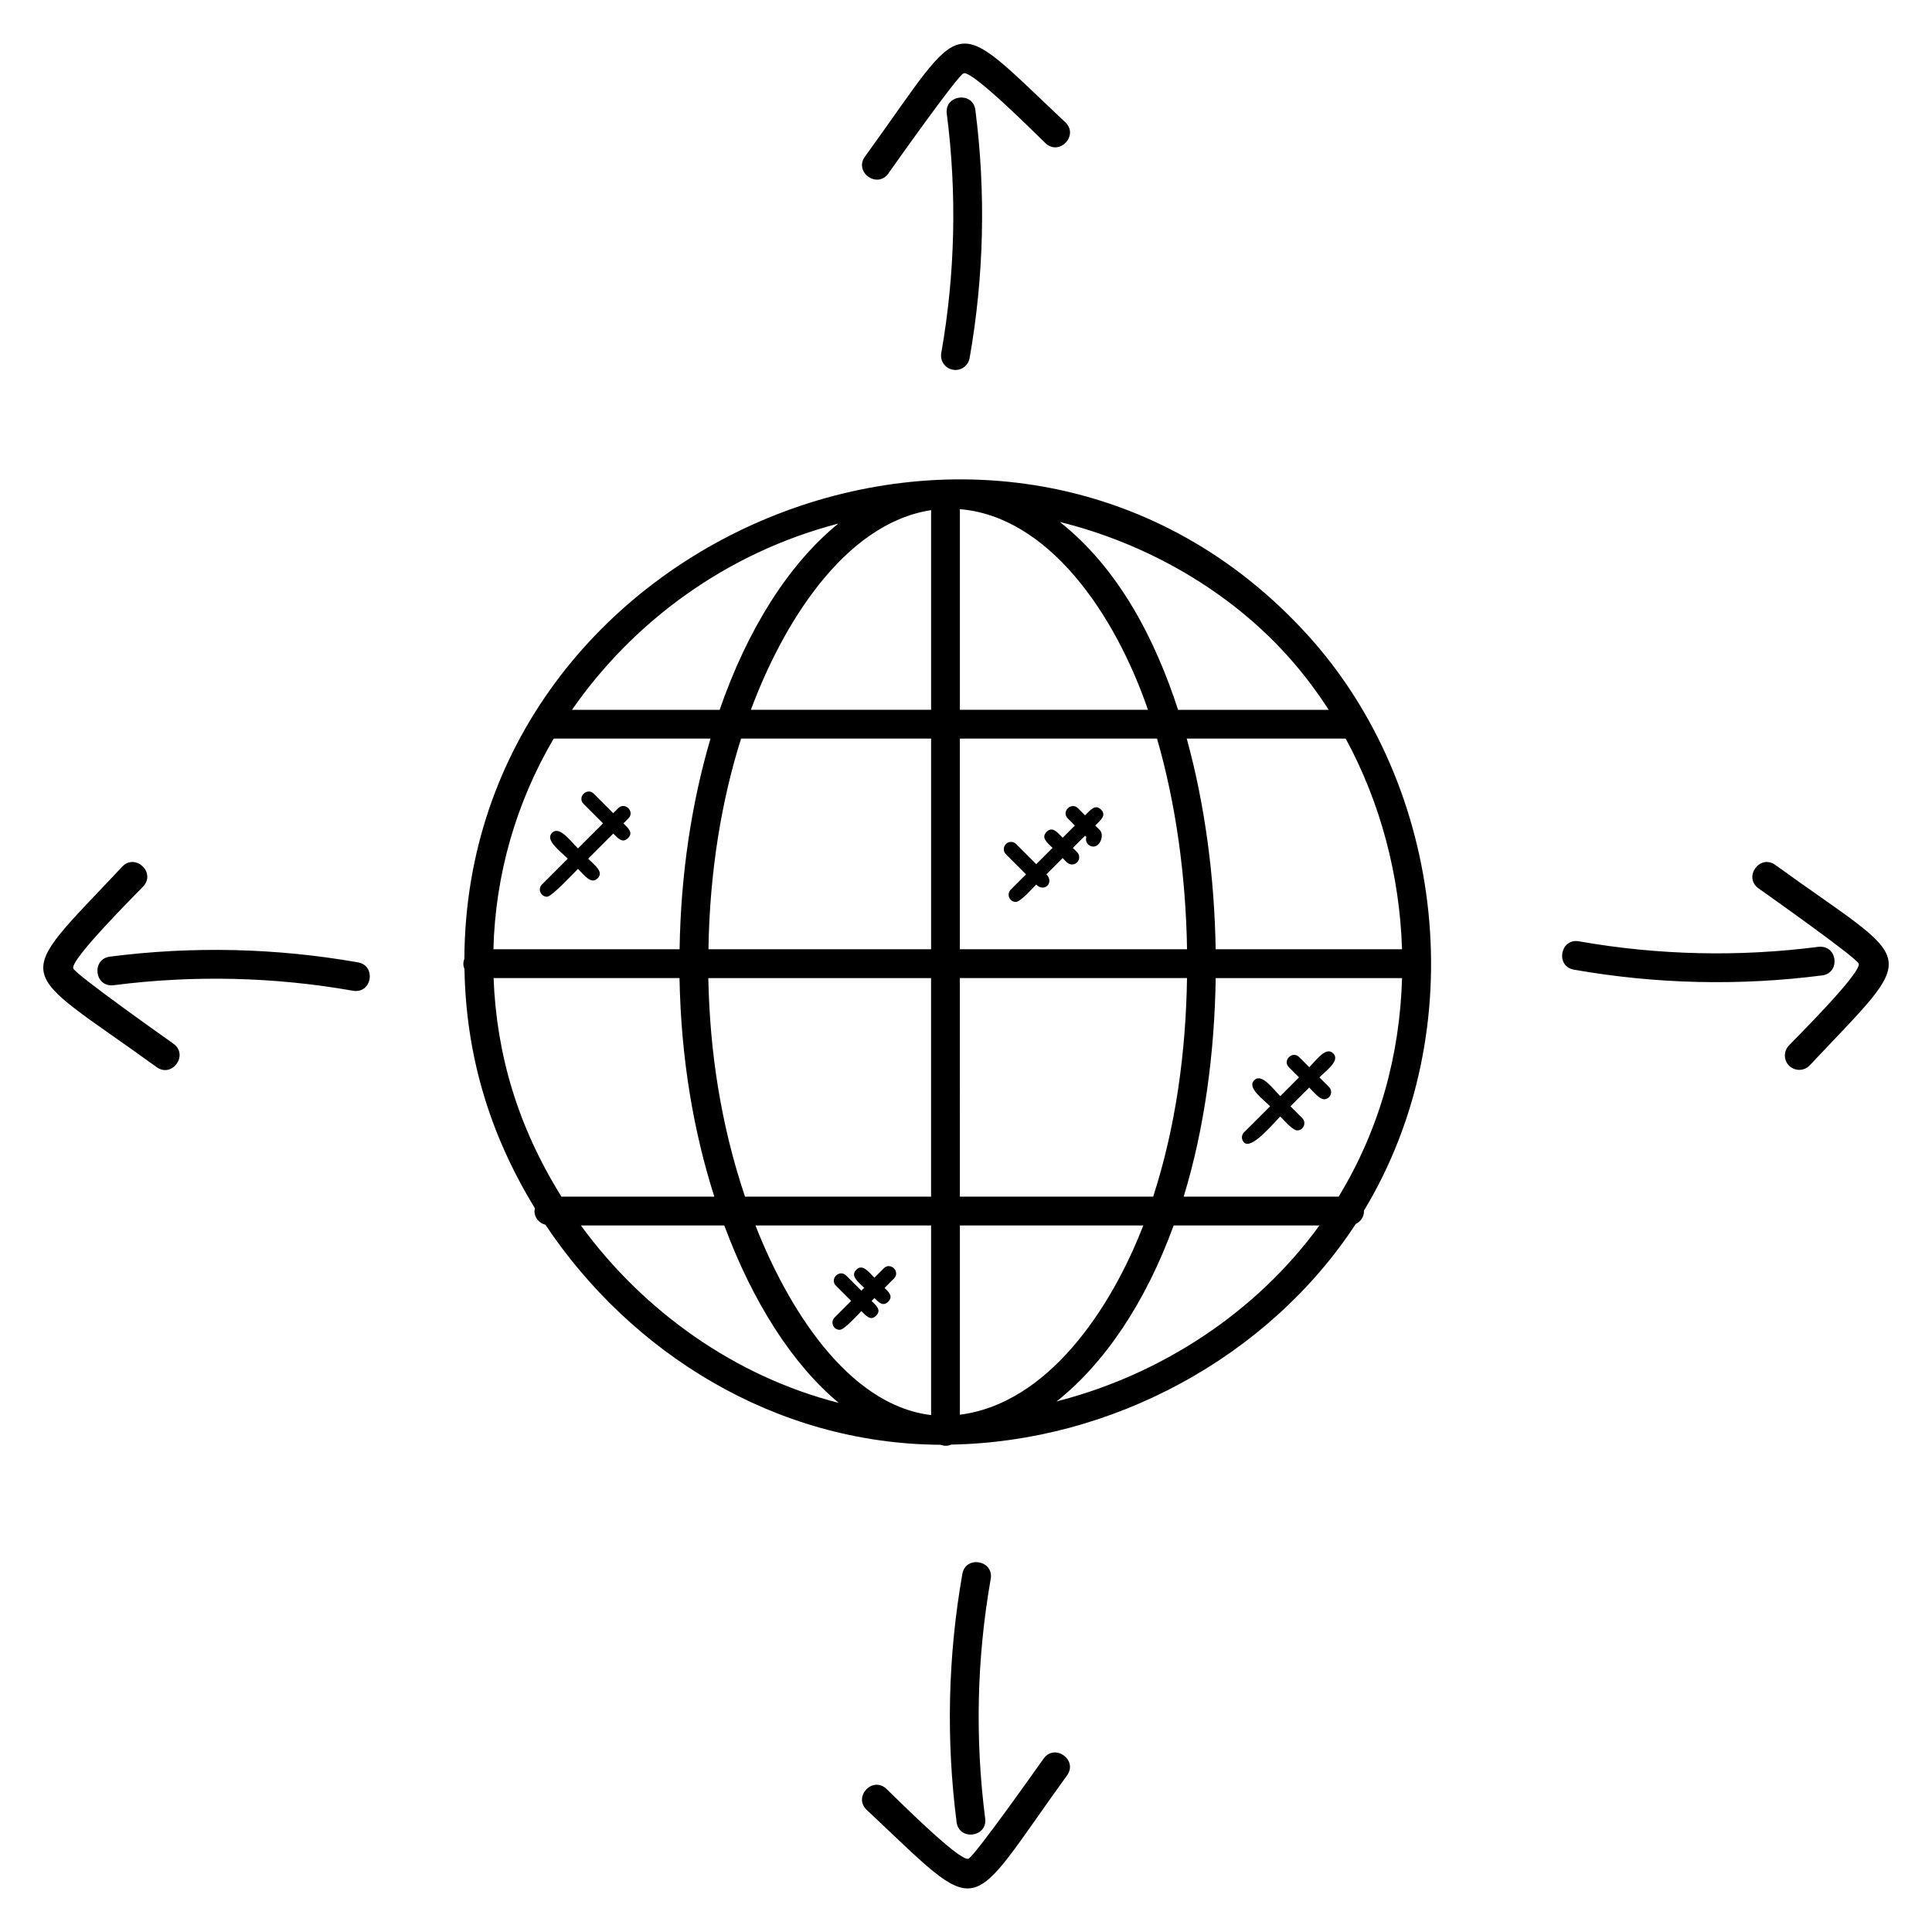 <?xml version="1.0" encoding="UTF-8"?>
<!-- Uploaded to: ICON Repo, www.svgrepo.com, Generator: ICON Repo Mixer Tools -->
<svg fill="#000000" width="800px" height="800px" version="1.1" viewBox="144 144 512 512" xmlns="http://www.w3.org/2000/svg">
 <g>
  <path d="m267.06 398.08c-0.32 0.871-0.391 1.703 0.031 2.734 0.383 22.273 6.352 43.305 18.688 63.418-0.047 0.238-0.145 0.457-0.145 0.703 0 1.785 1.25 3.215 2.902 3.633 22.602 33.863 60.785 58.082 104.74 58.312 0.871 0.32 1.754 0.398 2.793-0.047 42.297-0.734 83.977-22.938 107.22-58.473 1.305-0.617 2.238-1.902 2.176-3.551 28.945-47.84 21.535-112.28-14.809-152.39-78.477-86.602-223.1-27.281-223.59 85.664zm248.49-2.512h-49.387c-0.312-19.359-2.914-38.578-7.664-55.832h42.121c9.273 17.07 14.332 36.383 14.93 55.832zm-56.969 0h-60.207v-55.832h52.25c4.957 17.102 7.644 36.406 7.957 55.832zm-8.977 65.559h-51.227l-0.004-57.926h60.199c-0.297 19.398-2.91 39.184-8.969 57.926zm-58.855 7.633v50.25c-22.402-2.695-38.289-29.152-46.543-50.25zm-49.312-7.633c-6.359-18.953-9.328-38.113-9.727-57.922h59.031v57.922zm56.945 57.785v-50.152h48.594c-8.523 22.113-25.309 47.219-48.594 50.152zm0-186.81v-53.168c23.273 1.922 40.969 27.344 49.84 53.168zm-7.633-52.914v52.914h-47.754c8.191-22.074 24.387-49.297 47.754-52.914zm0 60.547v55.832h-59c0.312-20.695 3.512-39.586 8.641-55.832zm-66.648 55.832h-49.344c0.52-19.824 6.008-38.855 15.977-55.832h41.559c-5.016 17-7.894 36.023-8.191 55.832zm-49.297 7.633h49.273c0.398 21.352 3.695 40.559 9.223 57.922h-40.512c-11.562-18.547-17.211-37.684-17.984-57.922zm23.137 65.559h38.008c7.504 20.266 18.082 36.84 30.328 47.016-27.441-6.981-51.695-24.223-68.336-47.016zm126.06 46.633c12.801-10.137 23.648-26.359 31.031-46.633h38.633c-16.785 23.105-42.027 39.57-69.664 46.633zm74.75-54.266h-41.066c5.594-18.297 8.199-38.391 8.488-57.922h49.387c-0.605 20.449-5.961 40.09-16.809 57.922zm-13.758-143.57c4.121 4.551 7.816 9.426 11.121 14.551h-39.914c-6.082-18.734-15.727-37.457-31.336-49.785 23.961 5.949 45.16 18.715 60.129 35.234zm-118.84-34.801c-13.312 10.855-24.113 28.207-31.441 49.352h-39.129c16.289-23.453 40.969-41.645 70.57-49.352z"/>
  <path d="m399.03 561.12c-3.824 21.754-4.336 43.879-1.52 65.77 0.648 4.984 8.215 4.031 7.574-0.977-2.719-21.121-2.231-42.473 1.465-63.473 0.863-4.969-6.633-6.305-7.519-1.32z"/>
  <path d="m378.91 618.06c-3.695-3.457-8.887 2.121-5.231 5.566 31.441 29.551 25.754 28.656 53.098-9.129 2.961-4.098-3.25-8.543-6.191-4.473-0.938 1.297-18.449 26.16-19.992 26.578-2.547 0.602-19.758-16.73-21.684-18.543z"/>
  <path d="m396.54 241.99c0.23 0.039 0.449 0.062 0.664 0.062 1.816 0 3.426-1.305 3.754-3.152 3.824-21.738 4.336-43.871 1.52-65.77-0.641-4.977-8.215-4.023-7.574 0.977 2.727 21.137 2.231 42.488-1.457 63.465-0.371 2.066 1.02 4.051 3.094 4.418z"/>
  <path d="m421.08 181.96c3.664 3.449 8.91-2.098 5.231-5.566-31.191-29.305-25.512-28.992-53.098 9.129-2.961 4.09 3.246 8.551 6.191 4.473 0.938-1.297 18.441-26.16 19.992-26.578 2.449-0.695 19.805 16.777 21.684 18.543z"/>
  <path d="m625.9 394.92c-21.137 2.719-42.496 2.231-63.473-1.465-4.969-0.871-6.289 6.648-1.32 7.519 21.738 3.824 43.863 4.336 65.77 1.52 4.894-0.629 4.168-8.109-0.977-7.574z"/>
  <path d="m623.61 426.32c29.688-31.586 28.77-25.672-9.129-53.098-4.09-2.969-8.566 3.223-4.473 6.191 1.289 0.93 26.16 18.457 26.578 19.992 0.672 2.488-16.754 19.801-18.543 21.695-1.441 1.535-1.367 3.953 0.168 5.398 1.566 1.445 3.981 1.336 5.398-0.18z"/>
  <path d="m238.88 399.04c-21.738-3.824-43.863-4.336-65.762-1.52-4.953 0.633-4.09 8.184 0.977 7.574 21.137-2.719 42.488-2.231 63.465 1.465 5.023 0.84 6.227-6.648 1.32-7.519z"/>
  <path d="m185.51 426.8c4.09 2.961 8.551-3.238 4.473-6.191-1.289-0.93-26.16-18.457-26.578-19.992-0.672-2.488 16.754-19.801 18.543-21.695 3.465-3.68-2.129-8.91-5.566-5.231-29.648 31.543-28.801 25.66 9.129 53.109z"/>
  <path d="m290.3 364.7c-1.93 1.93 2.07 4.762 4.16 6.856l-6.832 6.832c-1.207 1.207-0.336 3.258 1.352 3.258 1.23 0 7.223-6.426 8.184-7.391 1.762 1.762 3.512 4.215 5.215 2.512s-0.75-3.449-2.512-5.215l6.648-6.648c1.312 1.312 2.481 2.641 3.91 1.207 1.449-1.449 0.129-2.574-1.207-3.91l1.32-1.32c1.77-1.77-0.91-4.488-2.703-2.703l-1.32 1.32-5.16-5.16c-1.77-1.77-4.488 0.91-2.703 2.703l5.16 5.16-6.648 6.648c-2.09-2.082-4.93-6.074-6.863-4.148z"/>
  <path d="m410.57 370.38 5.336 5.336-4.047 4.047c-1.207 1.207-0.336 3.258 1.352 3.258 1.23 0 4.504-3.719 5.391-4.602 2.184 2.184 4.863-0.535 2.703-2.703l4.312-4.312c0.816 0.816 1.426 1.688 2.481 1.688 1.688 0 2.551-2.055 1.352-3.258l-1.129-1.129 3.231-3.231 0.352 0.352c-0.352 0.879 0.129 2.07 1.215 2.426 2.328 0.75 3.688-2.938 2.32-4.297l-1.184-1.184c1.48-1.473 3.047-2.703 1.527-4.223s-2.75 0.047-4.223 1.527l-1.887-1.887c-1.77-1.77-4.488 0.91-2.703 2.703l1.887 1.887-3.231 3.231c-1.457-1.457-2.719-3.106-4.258-1.566-1.543 1.543 0.105 2.809 1.566 4.258l-4.312 4.312-5.336-5.336c-0.75-0.75-1.953-0.75-2.703 0s-0.75 1.965-0.012 2.703z"/>
  <path d="m366.53 496.42c1.23 0 4.84-4.055 5.746-4.961 1.328 1.328 2.449 2.656 3.902 1.199 1.449-1.457 0.121-2.574-1.199-3.902l0.754-0.754c1.199 1.199 2.289 2.312 3.648 0.953s0.25-2.449-0.953-3.648l2.488-2.488c1.77-1.77-0.91-4.488-2.703-2.703l-2.488 2.488c-1.641-1.641-3.152-3.746-4.801-2.106-1.641 1.641 0.457 3.16 2.098 4.801l-0.754 0.754-4.023-4.023c-1.77-1.77-4.488 0.91-2.703 2.703l4.023 4.023-4.406 4.406c-1.188 1.203-0.316 3.258 1.371 3.258z"/>
  <path d="m490.96 426.81-2.68-2.68c-1.77-1.77-4.488 0.91-2.703 2.703l2.68 2.68-4.969 4.969c-2.07-2.07-4.961-6.16-6.91-4.215-1.945 1.945 2.137 4.84 4.215 6.91l-6.902 6.894c-0.75 0.75-0.75 1.953 0 2.703 1.961 1.961 7.559-4.863 9.594-6.894 0.91 0.91 3.289 3.688 4.473 3.688 1.688 0 2.551-2.055 1.352-3.258l-3.121-3.129 4.969-4.969c0.91 0.91 2.719 3.106 3.894 3.106 1.688 0 2.551-2.055 1.352-3.258l-2.543-2.543c1.992-1.992 5.543-4.473 3.656-6.359-1.879-1.891-4.359 1.652-6.356 3.652z"/>
 </g>
</svg>
